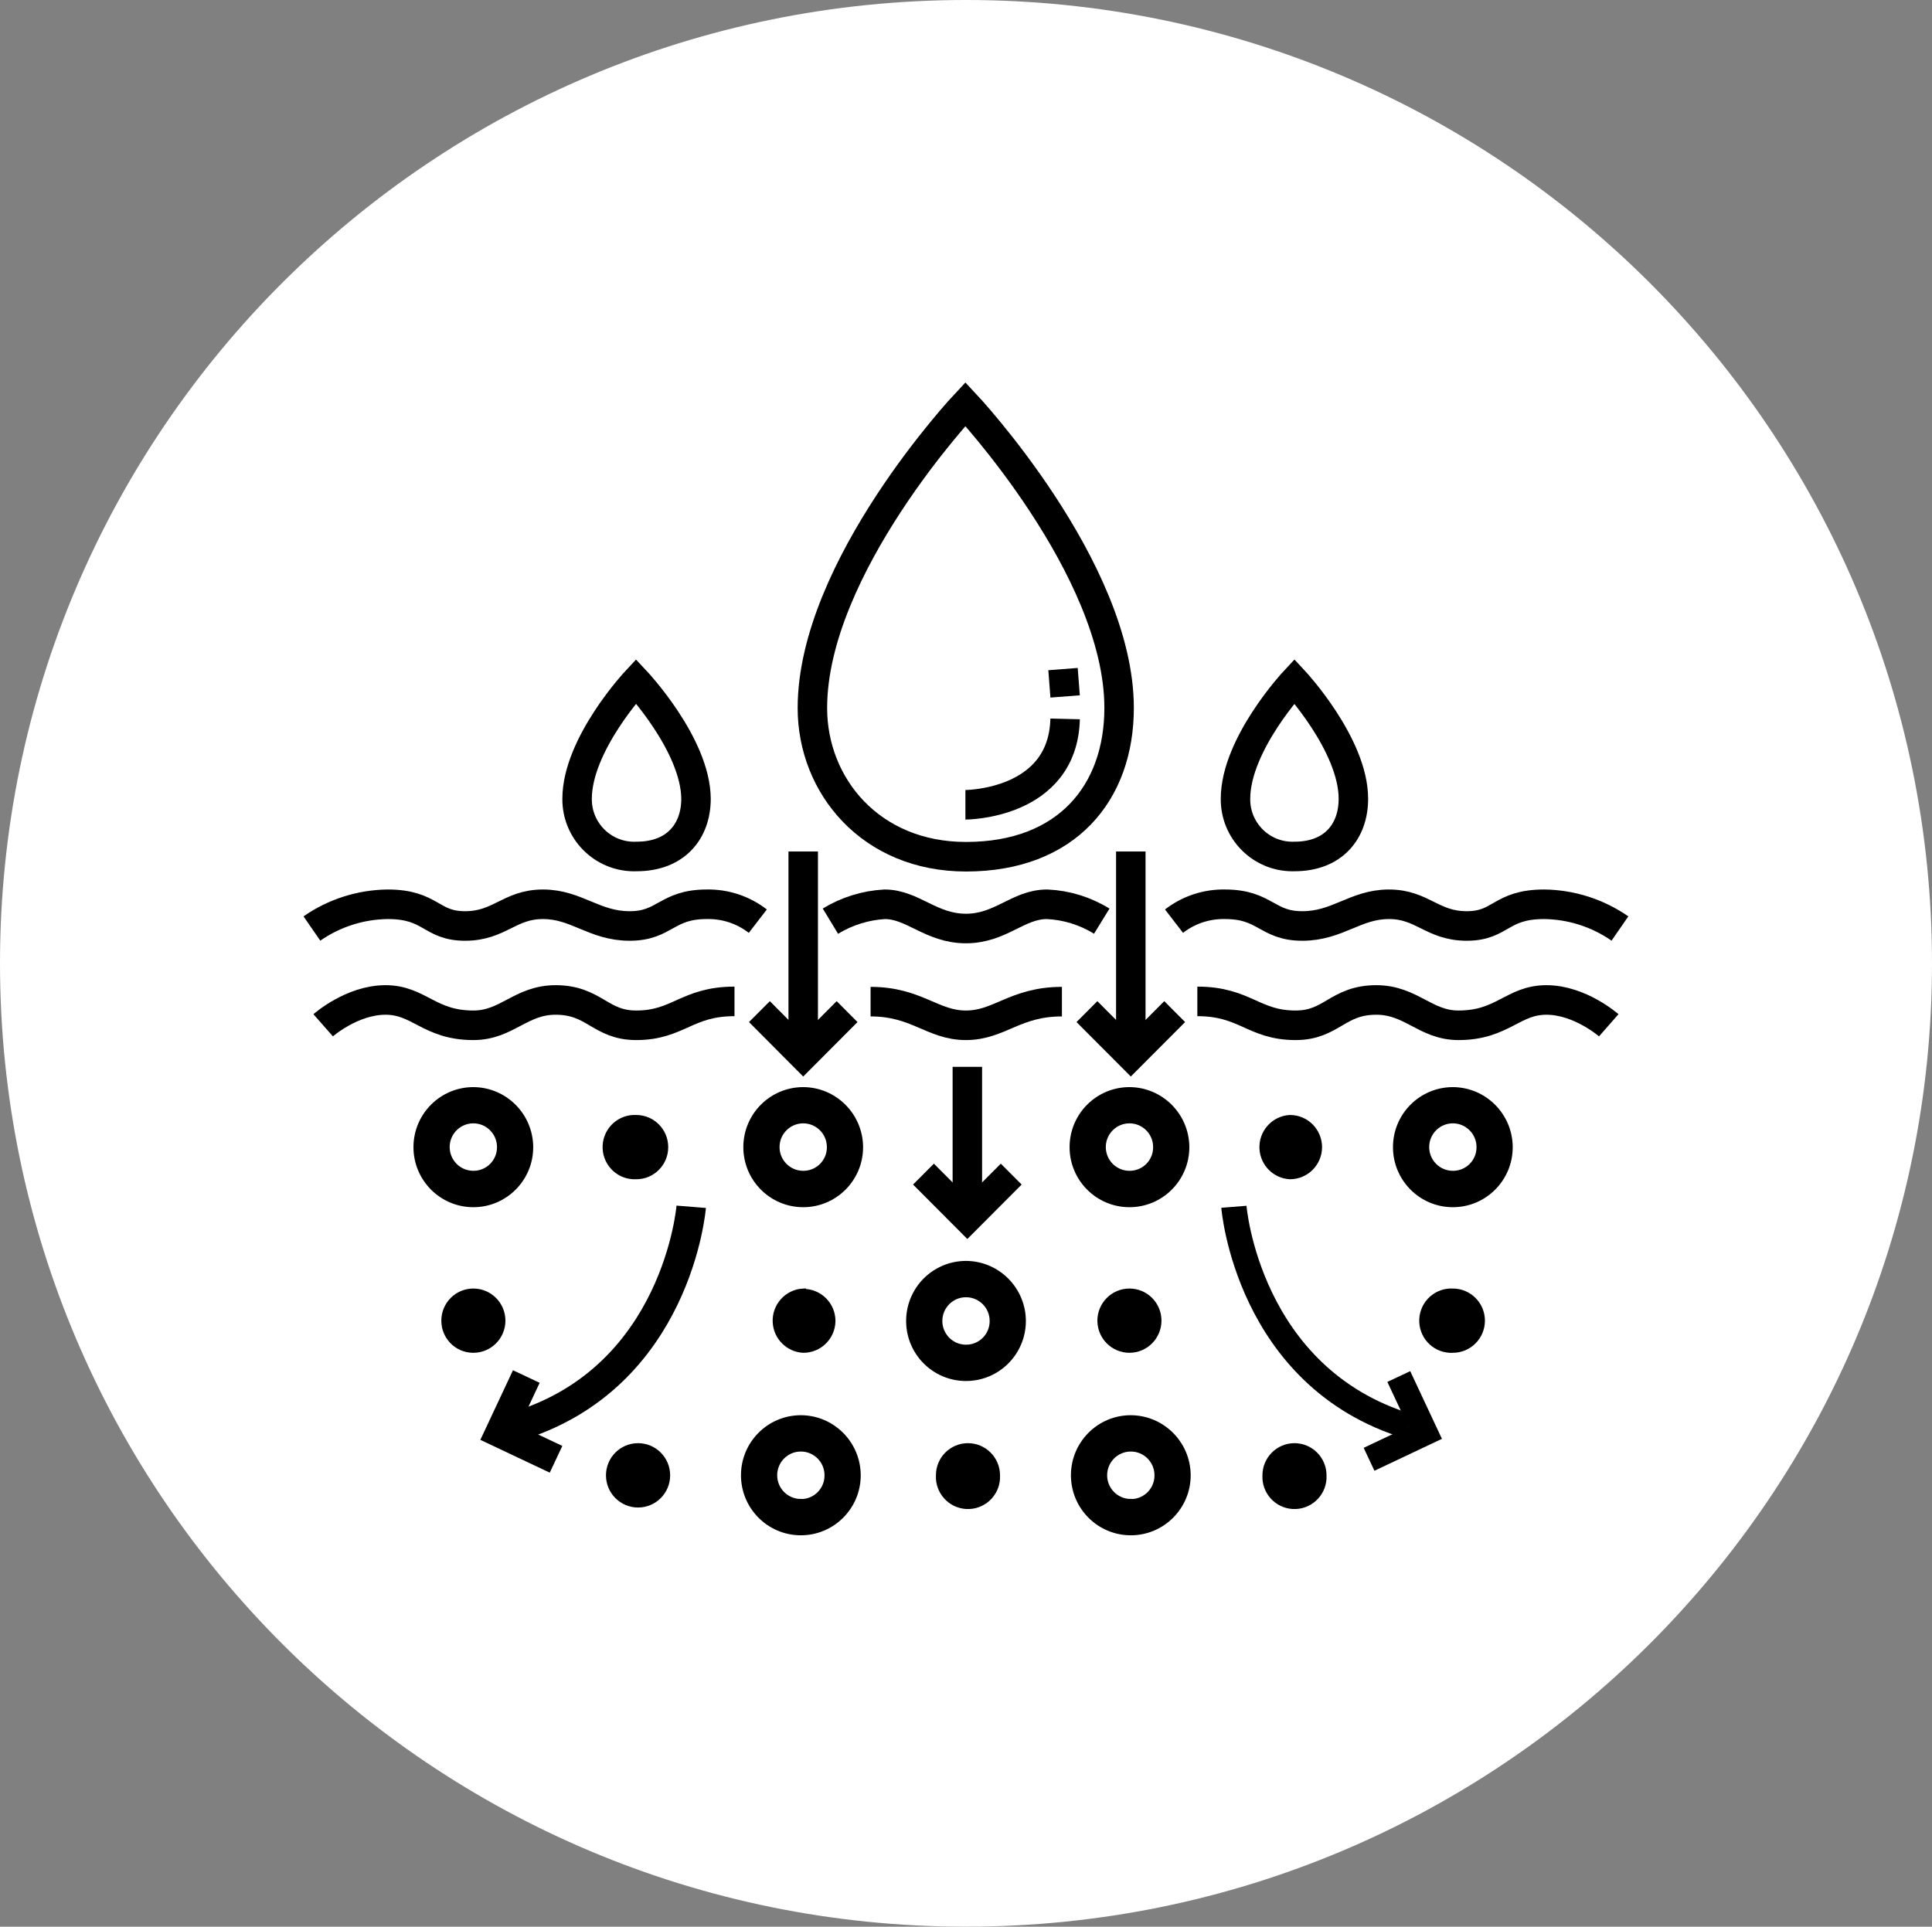 <svg overflow="hidden" xml:space="preserve" xmlns:xlink="http://www.w3.org/1999/xlink" xmlns="http://www.w3.org/2000/svg" height="389" width="390"><rect width="100%" height="100%" fill="#808080" stroke="none"/><defs><clipPath id="clip0"><rect height="389" width="390" y="1043" x="1442"></rect></clipPath></defs><g transform="translate(-1442 -1043)" clip-path="url(#clip0)"><path fill-rule="evenodd" fill="#FFFFFF" d="M1442 1237.5C1442 1130.08 1529.3 1043 1637 1043 1744.7 1043 1832 1130.08 1832 1237.5 1832 1344.92 1744.7 1432 1637 1432 1529.3 1432 1442 1344.92 1442 1237.5Z"></path><g><g><g><path transform="matrix(1 0 0 1.003 1467 1067)" stroke-width="1.7" stroke="#000000" d="M70.55 195.755C64.344 195.755 59.313 200.785 59.313 206.992 59.313 213.199 64.344 218.229 70.55 218.229 76.756 218.229 81.787 213.199 81.787 206.992 81.759 200.797 76.744 195.782 70.55 195.755ZM70.55 212.602C67.442 212.602 64.923 210.083 64.923 206.975 64.923 203.867 67.442 201.348 70.55 201.348 73.658 201.348 76.177 203.867 76.177 206.975 76.177 206.98 76.177 206.987 76.177 206.992 76.186 210.081 73.69 212.592 70.601 212.602 70.584 212.602 70.567 212.602 70.55 212.602Z"></path><path transform="matrix(1 0 0 1.003 1467 1067)" stroke-width="1.7" stroke="#000000" d="M137.139 195.755C130.933 195.755 125.902 200.785 125.902 206.992 125.902 213.199 130.933 218.229 137.139 218.229 143.345 218.229 148.376 213.199 148.376 206.992 148.348 200.797 143.333 195.782 137.139 195.755ZM137.139 212.602C134.031 212.602 131.512 210.083 131.512 206.975 131.512 203.867 134.031 201.348 137.139 201.348 140.247 201.348 142.766 203.867 142.766 206.975 142.766 206.98 142.766 206.987 142.766 206.992 142.785 210.071 140.304 212.583 137.224 212.602 137.196 212.602 137.167 212.602 137.139 212.602Z"></path><path transform="matrix(1 0 0 1.003 1467 1067)" stroke-width="1.7" stroke="#000000" d="M202.997 195.755C196.79 195.755 191.76 200.785 191.76 206.992 191.76 213.199 196.79 218.229 202.997 218.229 209.204 218.229 214.234 213.199 214.234 206.992 214.207 200.797 209.192 195.782 202.997 195.755ZM202.997 212.602C199.889 212.602 197.37 210.083 197.37 206.975 197.37 203.867 199.889 201.348 202.997 201.348 206.105 201.348 208.624 203.867 208.624 206.975 208.624 206.98 208.624 206.987 208.624 206.992 208.643 210.071 206.162 212.583 203.082 212.602 203.053 212.602 203.026 212.602 202.997 212.602Z"></path><path transform="matrix(1 0 0 1.003 1467 1067)" stroke-width="1.7" stroke="#000000" d="M268.277 195.755C262.07 195.755 257.04 200.785 257.04 206.992 257.04 213.199 262.07 218.229 268.277 218.229 274.484 218.229 279.514 213.199 279.514 206.992 279.487 200.797 274.472 195.782 268.277 195.755ZM268.277 212.602C265.169 212.602 262.65 210.083 262.65 206.975 262.65 203.867 265.169 201.348 268.277 201.348 271.385 201.348 273.904 203.867 273.904 206.975 273.904 206.98 273.904 206.987 273.904 206.992 273.923 210.071 271.442 212.583 268.362 212.602 268.333 212.602 268.306 212.602 268.277 212.602Z"></path><path transform="matrix(1 0 0 1.003 1467 1067)" stroke-width="1.7" stroke="#000000" d="M103.428 201.365C100.325 201.195 97.671 203.572 97.5 206.674 97.33 209.777 99.707 212.432 102.81 212.602 103.016 212.614 103.222 212.614 103.428 212.602L103.428 212.602C106.517 212.612 109.029 210.115 109.038 207.026 109.038 207.014 109.038 207.004 109.038 206.992L109.038 206.992C109.047 203.893 106.543 201.375 103.445 201.365 103.439 201.365 103.434 201.365 103.428 201.365Z"></path><path transform="matrix(1 0 0 1.003 1467 1067)" stroke-width="1.7" stroke="#000000" d="M235.399 201.365C232.296 201.535 229.918 204.19 230.09 207.293 230.248 210.157 232.534 212.444 235.399 212.602L235.399 212.602C238.5 212.602 241.016 210.093 241.026 206.992L241.026 206.992C241.026 203.884 238.507 201.365 235.399 201.365Z"></path><path transform="matrix(1 0 0 1.003 1467 1067)" stroke-width="1.7" stroke="#000000" d="M170 230.741C163.794 230.741 158.763 235.771 158.763 241.978 158.763 248.185 163.794 253.215 170 253.215 176.207 253.215 181.237 248.185 181.237 241.978 181.21 235.783 176.195 230.768 170 230.741ZM170 247.605C166.892 247.605 164.373 245.086 164.373 241.978 164.373 238.87 166.892 236.351 170 236.351 173.108 236.351 175.627 238.87 175.627 241.978 175.646 245.067 173.157 247.586 170.068 247.605 170.046 247.605 170.022 247.605 170 247.605Z"></path><path transform="matrix(1 0 0 1.003 1467 1067)" stroke-width="1.7" stroke="#000000" d="M70.55 236.3C67.452 236.3 64.94 238.811 64.94 241.91L64.94 241.91C64.921 244.999 67.41 247.518 70.499 247.537 70.516 247.537 70.533 247.537 70.55 247.537L70.55 247.537C73.658 247.537 76.177 245.018 76.177 241.91L76.177 241.91C76.168 238.809 73.651 236.3 70.55 236.3Z"></path><path transform="matrix(1 0 0 1.003 1467 1067)" stroke-width="1.7" stroke="#000000" d="M137.139 236.3C134.036 236.47 131.659 239.125 131.83 242.228 131.987 245.092 134.274 247.379 137.139 247.537L137.139 247.537C140.234 247.556 142.763 245.072 142.8 241.978L142.8 241.978C142.791 238.877 140.274 236.368 137.173 236.368Z"></path><path transform="matrix(1 0 0 1.003 1467 1067)" stroke-width="1.7" stroke="#000000" d="M202.997 236.3C199.896 236.3 197.38 238.809 197.37 241.91L197.37 241.91C197.37 245.018 199.889 247.537 202.997 247.537L202.997 247.537C206.098 247.527 208.607 245.011 208.607 241.91L208.607 241.91C208.607 238.811 206.096 236.3 202.997 236.3Z"></path><path transform="matrix(1 0 0 1.003 1467 1067)" stroke-width="1.7" stroke="#000000" d="M268.277 236.3C265.174 236.13 262.521 238.507 262.349 241.609 262.179 244.712 264.556 247.367 267.658 247.537 267.864 247.549 268.071 247.549 268.277 247.537L268.277 247.537C271.385 247.537 273.904 245.018 273.904 241.91L273.904 241.91C273.894 238.809 271.378 236.3 268.277 236.3Z"></path><path transform="matrix(1 0 0 1.003 1467 1067)" stroke-width="1.7" stroke="#000000" d="M136.68 261.8C130.474 261.79 125.435 266.813 125.426 273.02 125.417 279.227 130.44 284.264 136.646 284.274 142.852 284.284 147.891 279.261 147.9 273.054 147.891 266.856 142.878 261.827 136.68 261.8ZM136.68 278.664C133.572 278.674 131.045 276.162 131.036 273.054 131.027 269.946 133.538 267.42 136.646 267.41 139.754 267.4 142.281 269.912 142.29 273.02 142.29 273.025 142.29 273.032 142.29 273.037 142.318 276.126 139.837 278.652 136.748 278.681 136.726 278.681 136.703 278.681 136.68 278.681Z"></path><path transform="matrix(1 0 0 1.003 1467 1067)" stroke-width="1.7" stroke="#000000" d="M203.269 261.8C197.062 261.8 192.032 266.83 192.032 273.037 192.032 279.244 197.062 284.274 203.269 284.274 209.476 284.274 214.506 279.244 214.506 273.037 214.479 266.842 209.464 261.827 203.269 261.8ZM203.269 278.664C200.161 278.664 197.642 276.145 197.642 273.037 197.642 269.929 200.161 267.41 203.269 267.41 206.377 267.41 208.896 269.929 208.896 273.037 208.925 276.126 206.443 278.652 203.354 278.681 203.325 278.681 203.298 278.681 203.269 278.681Z"></path><path transform="matrix(1 0 0 1.003 1467 1067)" stroke-width="1.7" stroke="#000000" d="M103.802 267.427C100.694 267.427 98.175 269.946 98.175 273.054L98.175 273.054C98.175 276.162 100.694 278.681 103.802 278.681L103.802 278.681C106.91 278.681 109.429 276.162 109.429 273.054 109.429 269.946 106.91 267.427 103.802 267.427Z"></path><path transform="matrix(1 0 0 1.003 1467 1067)" stroke-width="1.7" stroke="#000000" d="M170.391 267.427C167.293 267.427 164.781 269.938 164.781 273.037 164.781 273.042 164.781 273.049 164.781 273.054L164.781 273.054C164.61 276.156 166.987 278.81 170.09 278.982 173.193 279.152 175.848 276.775 176.018 273.673 176.03 273.467 176.03 273.26 176.018 273.054L176.018 273.054C176.018 269.946 173.499 267.427 170.391 267.427Z"></path><path transform="matrix(1 0 0 1.003 1467 1067)" stroke-width="1.7" stroke="#000000" d="M236.3 267.427C233.199 267.437 230.69 269.953 230.69 273.054L230.69 273.054C230.52 276.156 232.897 278.81 235.999 278.982 239.102 279.152 241.757 276.775 241.927 273.673 241.939 273.467 241.939 273.26 241.927 273.054L241.927 273.054C241.927 269.953 239.418 267.437 236.317 267.427Z"></path><path transform="matrix(1 0 0 1.003 1467 1067)" fill="none" stroke-miterlimit="10" stroke-width="5.95" stroke="#000000" d="M37.961 162.979C42.46 159.862 47.788 158.163 53.261 158.1 62.135 158.1 61.897 162.469 68.884 162.469 75.871 162.469 77.826 158.1 84.609 158.1 91.392 158.1 94.928 162.469 102.102 162.469 109.276 162.469 109.497 158.1 117.674 158.1 121.395 158.024 125.031 159.224 127.976 161.5"></path><path transform="matrix(1 0 0 1.003 1467 1067)" fill="none" stroke-miterlimit="10" stroke-width="5.95" stroke="#000000" d="M40.239 182.461C40.239 182.461 46.019 177.361 52.819 177.361 59.619 177.361 61.625 182.461 70.55 182.461 77.35 182.461 80.087 177.361 87.159 177.361 94.996 177.361 96.135 182.461 103.428 182.461 111.928 182.461 113.628 177.65 123.267 177.65"></path><path transform="matrix(1 0 0 1.003 1467 1067)" fill="none" stroke-miterlimit="10" stroke-width="5.95" stroke="#000000" d="M302.005 162.979C297.507 159.862 292.177 158.163 286.705 158.1 277.831 158.1 278.069 162.469 271.082 162.469 264.095 162.469 262.157 158.1 255.374 158.1 248.591 158.1 245.055 162.469 237.881 162.469 230.707 162.469 230.469 158.1 222.292 158.1 218.571 158.024 214.934 159.224 211.99 161.5"></path><path transform="matrix(1 0 0 1.003 1467 1067)" fill="none" stroke-miterlimit="10" stroke-width="5.95" stroke="#000000" d="M299.744 182.461C299.744 182.461 293.947 177.361 287.164 177.361 280.381 177.361 278.358 182.461 269.416 182.461 262.718 182.461 259.879 177.361 252.824 177.361 244.97 177.361 243.848 182.461 236.538 182.461 228.038 182.461 226.338 177.65 216.699 177.65"></path><path transform="matrix(1 0 0 1.003 1467 1067)" fill="none" stroke-miterlimit="10" stroke-width="5.95" stroke="#000000" d="M142.63 161.5C145.945 159.485 149.705 158.318 153.578 158.1 159.239 158.1 162.928 162.979 169.983 162.979 177.038 162.979 180.489 158.1 186.371 158.1 190.278 158.275 194.075 159.445 197.404 161.5"></path><path transform="matrix(1 0 0 1.003 1467 1067)" fill="none" stroke-miterlimit="10" stroke-width="5.95" stroke="#000000" d="M150.739 177.701C160.072 177.701 163.217 182.461 169.983 182.461 176.749 182.461 179.894 177.701 189.363 177.701"></path><path transform="matrix(1 0 0 1.003 1467 1067)" fill="none" stroke-miterlimit="10" stroke-width="5.95" stroke="#000000" d="M170.272 190.825 170.272 218.96"></path><path transform="matrix(1 0 0 1.003 1467 1067)" fill="none" stroke-miterlimit="10" stroke-width="5.95" stroke="#000000" d="M161.415 212.415 170.272 221.272 179.129 212.415"></path><path transform="matrix(1 0 0 1.003 1467 1067)" fill="none" stroke-miterlimit="10" stroke-width="5.95" stroke="#000000" d="M203.269 147.475 203.269 186.252"></path><path transform="matrix(1 0 0 1.003 1467 1067)" fill="none" stroke-miterlimit="10" stroke-width="5.95" stroke="#000000" d="M194.412 179.707 203.269 188.564 212.126 179.707"></path><path transform="matrix(1 0 0 1.003 1467 1067)" fill="none" stroke-miterlimit="10" stroke-width="5.95" stroke="#000000" d="M137.139 147.475 137.139 186.252"></path><path transform="matrix(1 0 0 1.003 1467 1067)" fill="none" stroke-miterlimit="10" stroke-width="5.95" stroke="#000000" d="M128.299 179.707 137.139 188.564 145.996 179.707"></path><path transform="matrix(1 0 0 1.003 1467 1067)" fill="none" stroke-miterlimit="10" stroke-width="5.95" stroke="#000000" d="M81.243 253.164 75.922 264.486 87.244 269.824"></path><path transform="matrix(1 0 0 1.003 1467 1067)" fill="none" stroke-miterlimit="10" stroke-width="5.95" stroke="#000000" d="M114.529 218.994C114.529 218.994 111.792 253.351 79.271 263.194"></path><path transform="matrix(1 0 0 1.003 1467 1067)" fill="none" stroke-miterlimit="10" stroke-width="5.1" stroke="#000000" d="M257.363 253.164 262.684 264.486 251.362 269.824"></path><path transform="matrix(1 0 0 1.003 1467 1067)" fill="none" stroke-miterlimit="10" stroke-width="5.1" stroke="#000000" d="M224.077 218.994C224.077 218.994 226.814 253.351 259.335 263.194"></path><path transform="matrix(1 0 0 1.003 1467 1067)" fill="none" stroke-miterlimit="10" stroke-width="5.95" stroke="#000000" d="M169.881 57.409C169.881 57.409 138.992 90.202 138.992 118.609 138.992 134.198 150.739 148.529 170 148.529 190.4 148.529 200.906 135.609 200.906 118.575 200.906 90.389 169.881 57.409 169.881 57.409Z"></path><path transform="matrix(1 0 0 1.003 1467 1067)" fill="none" stroke-miterlimit="10" stroke-width="5.95" stroke="#000000" d="M236.3 113.186C236.3 113.186 224.4 125.885 224.4 136.884 224.349 143.24 229.461 148.434 235.817 148.484 235.979 148.486 236.138 148.483 236.3 148.478 244.205 148.478 248.2 143.378 248.2 136.867 248.2 125.953 236.3 113.186 236.3 113.186Z"></path><path transform="matrix(1 0 0 1.003 1467 1067)" fill="none" stroke-miterlimit="10" stroke-width="5.95" stroke="#000000" d="M103.394 113.186C103.394 113.186 91.494 125.885 91.494 136.884 91.451 143.249 96.576 148.445 102.941 148.488 103.132 148.49 103.322 148.486 103.513 148.478 111.435 148.478 115.498 143.378 115.498 136.867 115.43 125.953 103.394 113.186 103.394 113.186Z"></path><path transform="matrix(1 0 0 1.003 1467 1067)" fill="none" stroke-miterlimit="10" stroke-width="5.95" stroke="#000000" d="M169.881 138.074C169.881 138.074 189.584 138.074 190.009 120.785"></path><path transform="matrix(1 0 0 1.003 1467 1067)" fill="none" stroke-miterlimit="10" stroke-width="5.95" stroke="#000000" d="M190.009 116.263 189.584 110.755"></path></g></g></g></g></svg>